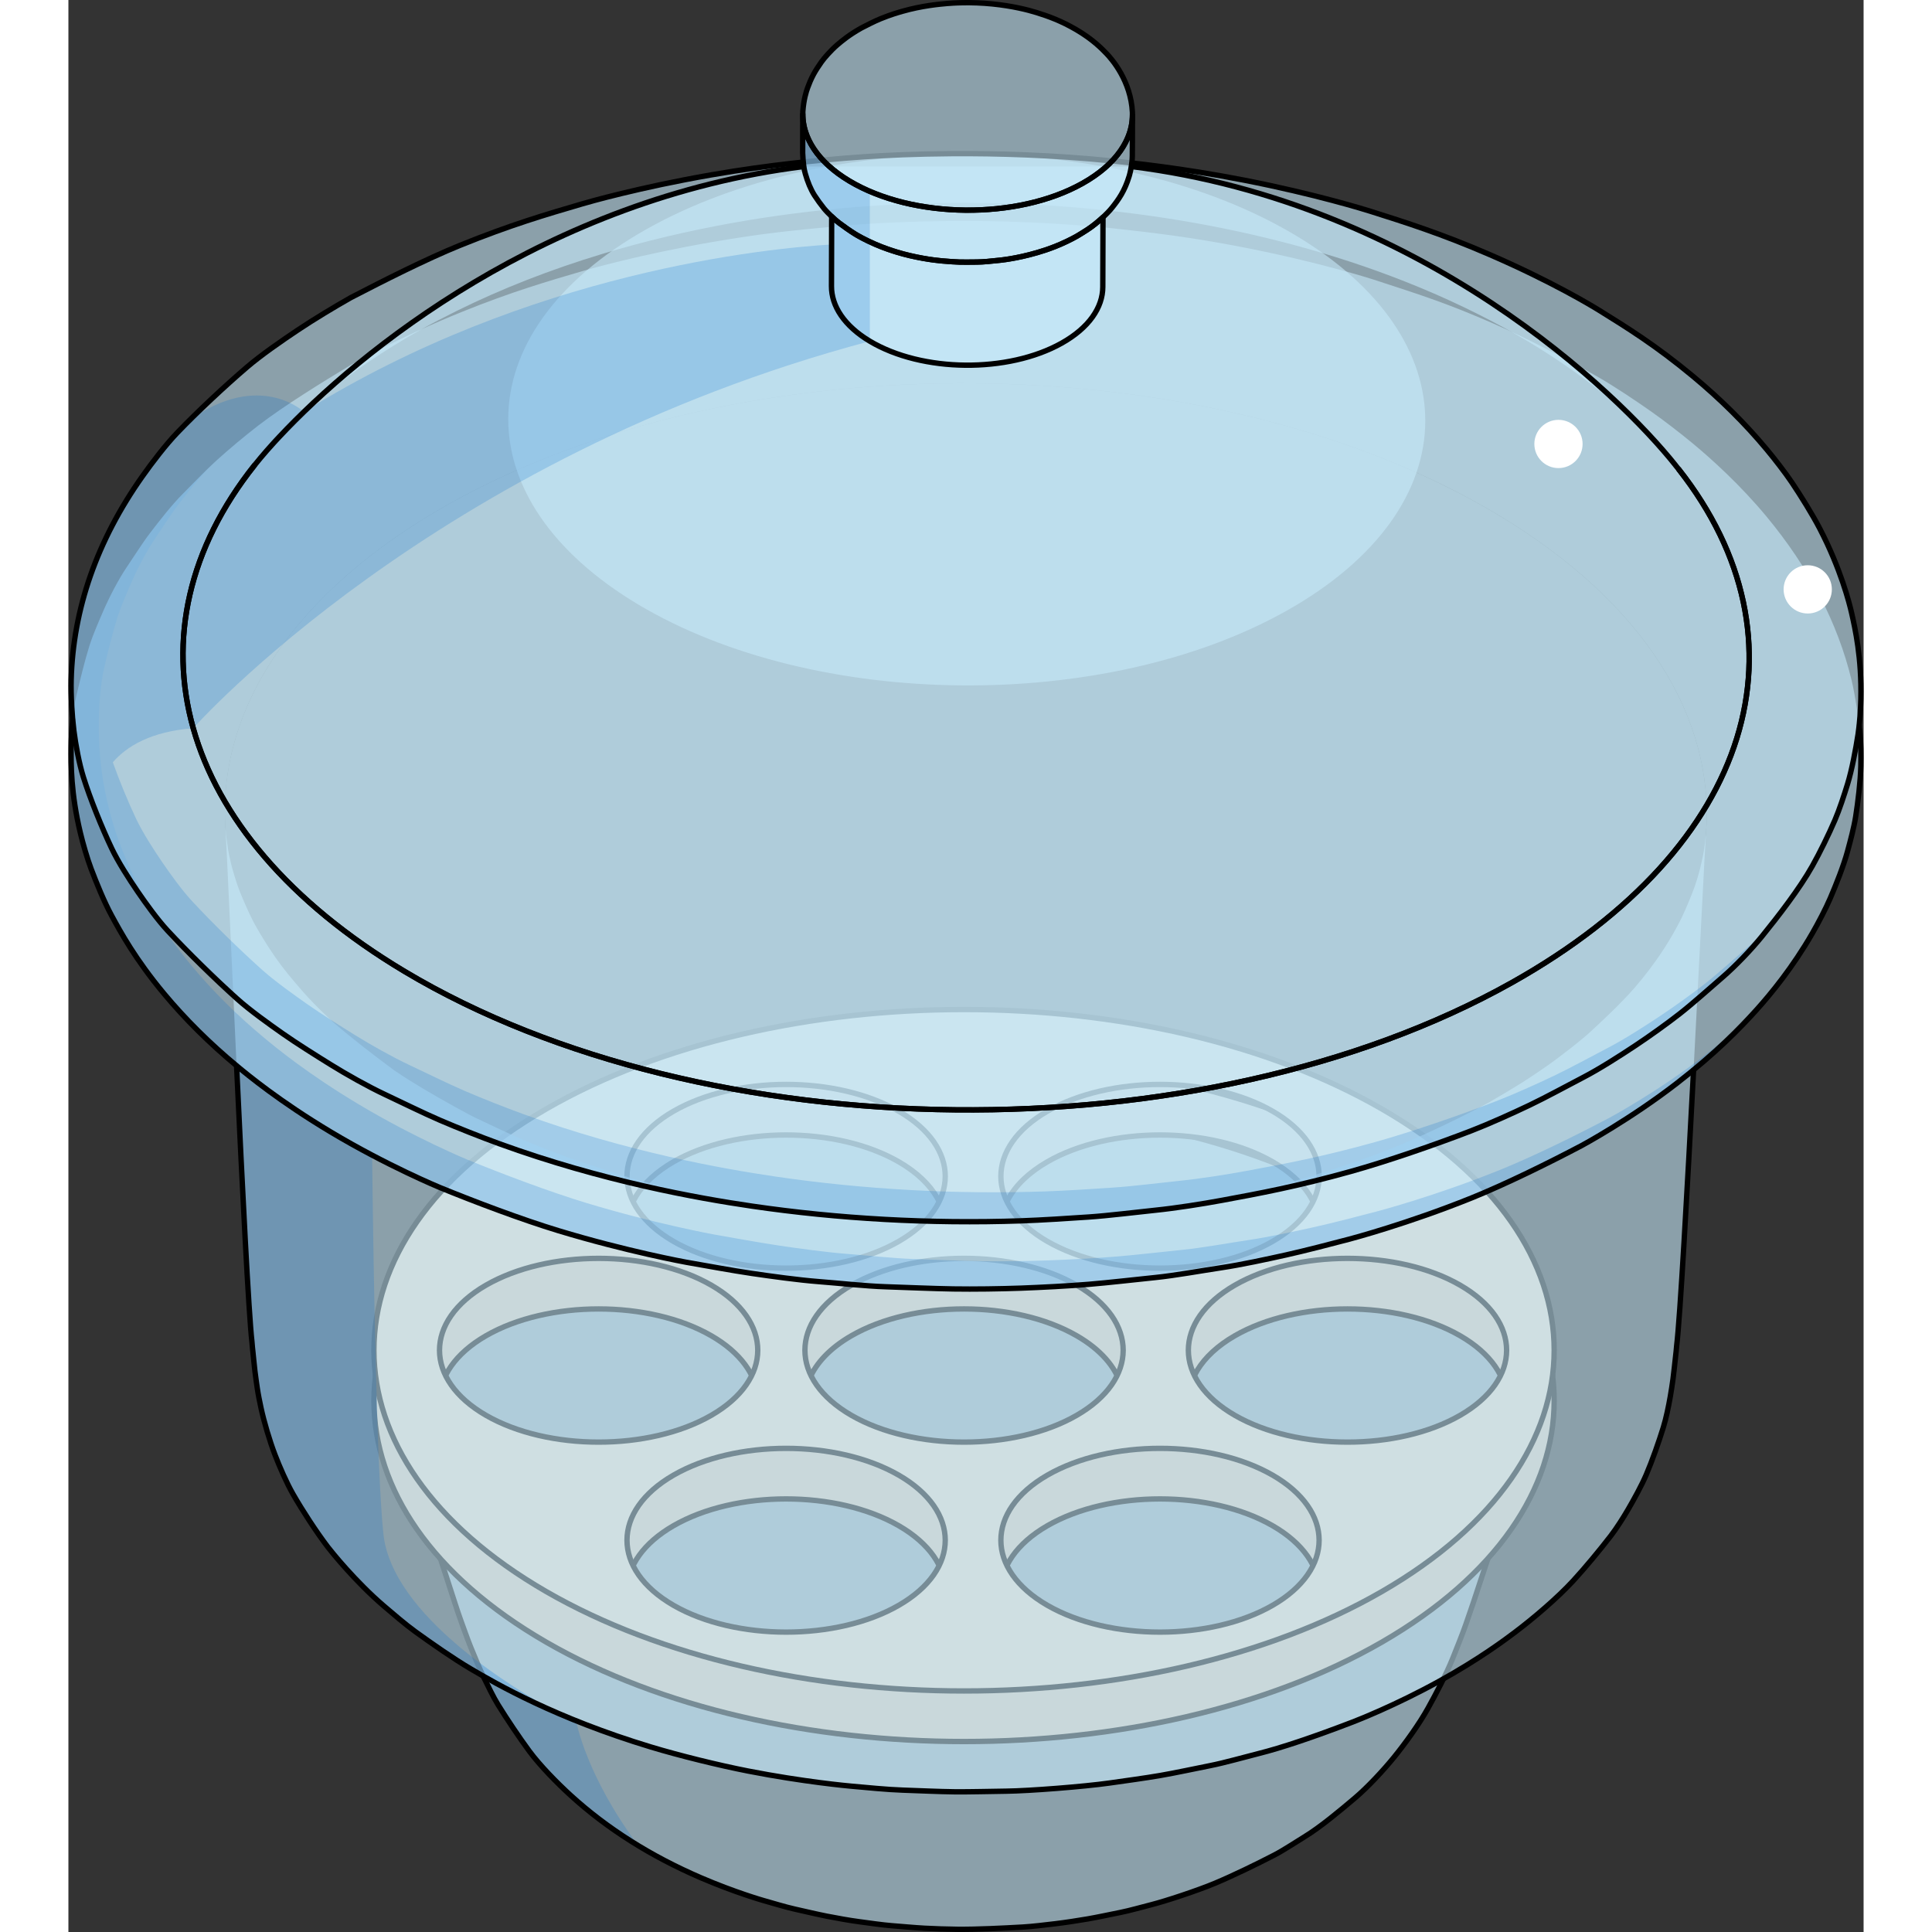 <?xml version="1.0" encoding="utf-8"?>
<!-- Created by: Science Figures, www.sciencefigures.org, Generator: Science Figures Editor -->
<!DOCTYPE svg PUBLIC "-//W3C//DTD SVG 1.1//EN" "http://www.w3.org/Graphics/SVG/1.1/DTD/svg11.dtd">
<svg version="1.1" id="Layer_1" xmlns="http://www.w3.org/2000/svg" xmlns:xlink="http://www.w3.org/1999/xlink" 
	 width="800px" height="800px" viewBox="0 0 334.888 360.41" enable-background="new 0 0 334.888 360.41"
	 xml:space="preserve">
<rect x="0" y="0" width="334.888" height="360.41" fill="#333333" stroke="none"/>
<g>
	<g>
		<g>
			<path opacity="0.6" fill="#C6E9FA" d="M269.502,278.91c6.298-18.758-2.845-38.966-27.598-53.763
				c-40.167-24.012-106.228-24.679-147.552-1.491c-26.14,14.668-36.119,35.367-29.758,54.677c0.813,2.468,1.906,4.912,3.254,7.319
				c0.323,1.106,0.662,2.268,1.037,3.468c0.03,0.101,0.063,0.206,0.095,0.309c0.079,0.252,0.159,0.505,0.229,0.722
				c0.894,2.73,2.062,6.381,2.958,9.111c0.284,0.866,0.663,2.021,0.976,2.879c0.561,1.54,1.285,3.604,1.899,5.123
				c0.705,1.744,1.66,4.067,2.495,5.753c0.754,1.521,1.729,3.571,2.622,5.017c1.64,2.652,3.956,6.111,5.809,8.621
				c2.026,2.746,5.249,6.009,7.771,8.308c6.748,6.151,14.908,11.31,24.254,15.331c6.313,2.717,11.59,4.225,11.641,4.238
				c1.758,0.488,4.082,1.213,5.863,1.607c1.786,0.396,4.16,0.965,5.956,1.316c1.819,0.355,4.253,0.801,6.092,1.039
				c1.825,0.236,4.254,0.605,6.089,0.747c1.824,0.141,4.254,0.368,6.081,0.468c1.83,0.1,4.273,0.178,6.106,0.197
				c3.662,0.037,8.544-0.211,12.201-0.418c1.83-0.104,4.259-0.402,6.079-0.619c1.824-0.217,4.247-0.587,6.057-0.9
				c1.806-0.312,4.196-0.828,5.995-1.186c1.793-0.355,4.141-1.027,5.912-1.477c2.626-0.666,8.599-2.638,11.825-3.99
				c3.396-1.423,7.815-3.573,11.083-5.268c1.734-0.9,3.904-2.354,5.573-3.37c3.034-1.847,6.678-4.917,9.392-7.209
				c2.42-2.044,5.315-5.159,7.316-7.614c2.117-2.598,4.741-6.248,6.369-9.178c1.52-2.734,3.466-6.439,4.629-9.344
				c0.74-1.852,1.737-4.316,2.4-6.195c0.445-1.263,1.026-2.949,1.451-4.219c0.826-2.463,1.9-5.754,2.717-8.219
				c0.138-0.421,0.247-0.76,0.355-1.107c0.37-1.17,0.708-2.301,1.029-3.381C267.566,283.814,268.674,281.375,269.502,278.91z"/>
			<path opacity="0.2" fill="#006AD1" d="M85.968,326.654c2.026,2.746,5.249,6.009,7.771,8.308
				c3.753,3.421,7.957,6.522,12.545,9.304c-9.657-12.969-11.485-22.896-11.485-22.896s-9.502-4.59-18.761-11.688
				c0.493,1.168,1.017,2.358,1.5,3.335c0.754,1.521,1.729,3.571,2.622,5.017C81.799,320.685,84.115,324.144,85.968,326.654z"/>
			<path fill="none" stroke="#000000" stroke-linecap="round" stroke-linejoin="round" stroke-miterlimit="10" d="M269.502,278.91
				c6.298-18.758-2.845-38.966-27.598-53.763c-40.167-24.012-106.228-24.679-147.552-1.491
				c-26.14,14.668-36.119,35.367-29.758,54.677c0.813,2.468,1.906,4.912,3.254,7.319c0.323,1.106,0.662,2.268,1.037,3.468
				c0.03,0.101,0.063,0.206,0.095,0.309c0.079,0.252,0.159,0.505,0.229,0.722c0.894,2.73,2.062,6.381,2.958,9.111
				c0.284,0.866,0.663,2.021,0.976,2.879c0.561,1.54,1.285,3.604,1.899,5.123c0.705,1.744,1.66,4.067,2.495,5.753
				c0.754,1.521,1.729,3.571,2.622,5.017c1.64,2.652,3.956,6.111,5.809,8.621c2.026,2.746,5.249,6.009,7.771,8.308
				c6.748,6.151,14.908,11.31,24.254,15.331c6.313,2.717,11.59,4.225,11.641,4.238c1.758,0.488,4.082,1.213,5.863,1.607
				c1.786,0.396,4.16,0.965,5.956,1.316c1.819,0.355,4.253,0.801,6.092,1.039c1.825,0.236,4.254,0.605,6.089,0.747
				c1.824,0.141,4.254,0.368,6.081,0.468c1.83,0.1,4.273,0.178,6.106,0.197c3.662,0.037,8.544-0.211,12.201-0.418
				c1.83-0.104,4.259-0.402,6.079-0.619c1.824-0.217,4.247-0.587,6.057-0.9c1.806-0.312,4.196-0.828,5.995-1.186
				c1.793-0.355,4.141-1.027,5.912-1.477c2.626-0.666,8.599-2.638,11.825-3.99c3.396-1.423,7.815-3.573,11.083-5.268
				c1.734-0.9,3.904-2.354,5.573-3.37c3.034-1.847,6.678-4.917,9.392-7.209c2.42-2.044,5.315-5.159,7.316-7.614
				c2.117-2.598,4.741-6.248,6.369-9.178c1.52-2.734,3.466-6.439,4.629-9.344c0.74-1.852,1.737-4.316,2.4-6.195
				c0.445-1.263,1.026-2.949,1.451-4.219c0.826-2.463,1.9-5.754,2.717-8.219c0.138-0.421,0.247-0.76,0.355-1.107
				c0.37-1.17,0.708-2.301,1.029-3.381C267.566,283.814,268.674,281.375,269.502,278.91z"/>
		</g>
		<g>
			<g>
				<path fill="#CCBFAC" stroke="#000000" stroke-linecap="round" stroke-linejoin="round" stroke-miterlimit="10" d="
					M245.03,216.312c-42.884-24.74-113.016-24.74-155.898,0c-42.85,24.733-42.85,65.277,0,90.021
					c42.883,24.729,113.015,24.729,155.898,0C287.879,281.589,287.879,241.045,245.03,216.312z M182.615,216.732
					c11.562-6.671,30.474-6.671,42.036,0c6.168,3.561,9.041,8.334,8.624,13.027c-23.343,17.938-49.534,6.8-58.99,1.686
					C172.932,226.232,175.706,220.719,182.615,216.732z M183.008,309.103c-0.128-0.072-0.267-0.132-0.393-0.205
					c-11.555-6.672-11.555-17.604,0-24.274c11.562-6.671,30.474-6.671,42.036,0c5.737,3.312,8.622,7.673,8.663,12.043
					C223.425,305.019,199.593,308.024,183.008,309.103z M154.907,308.898c-0.319,0.186-0.666,0.344-0.996,0.52
					c-28.833-1.45-43.063-8.174-49.691-13.037c0.162-4.273,3.039-8.519,8.65-11.757c11.563-6.671,30.475-6.671,42.037,0
					C166.462,291.293,166.462,302.226,154.907,308.898z M188.1,249.181c8.947,5.164,10.96,12.885,6.051,19.203
					c-9.855,4.174-23.516,4.041-23.516,4.041s0.252,2.697,0.473,5.856c-1.315,0.103-2.637,0.173-3.962,0.173
					c-0.331-3.237-0.88-6.029-0.88-6.029s-18.108,0.178-27.666-6.246c-2.952-5.837-0.466-12.422,7.463-16.998
					C157.625,242.511,176.537,242.511,188.1,249.181z M112.87,216.732c11.563-6.671,30.475-6.671,42.037,0
					c6.736,3.889,9.538,9.226,8.42,14.322c-8.701,4.851-35.231,16.878-59.018-0.785C103.631,225.414,106.479,220.421,112.87,216.732
					z M77.895,273.456c-11.555-6.672-11.555-17.604,0-24.274c11.562-6.67,30.474-6.67,42.037,0
					c5.497,3.174,8.373,7.311,8.639,11.496l-0.519,2.136c0,0-26.023,9.612-26.023,10.315c0,0.337,0.054,2.773,0.109,5.221
					C93.483,278.887,84.493,277.261,77.895,273.456z M259.628,273.456c-6.758,3.896-16.021,5.499-24.865,4.842
					c0.057-2.43,0.109-4.833,0.109-5.169c0-0.668-23.492-9.379-25.821-10.24c-0.77-4.908,2.074-9.975,8.54-13.707
					c11.563-6.67,30.475-6.67,42.037,0C271.183,255.851,271.183,266.784,259.628,273.456z"/>
				<path fill="#DCD0BD" stroke="#000000" stroke-linecap="round" stroke-linejoin="round" stroke-miterlimit="10" d="
					M245.03,206.878c-42.884-24.74-113.016-24.74-155.898,0c-42.85,24.734-42.85,65.277,0,90.021
					c42.883,24.729,113.015,24.729,155.898,0C287.879,272.156,287.879,231.613,245.03,206.878z M182.615,207.299
					c11.562-6.671,30.474-6.671,42.036,0c11.555,6.669,11.555,17.603,0,24.274c-11.562,6.668-30.474,6.668-42.036,0
					C171.061,224.902,171.061,213.968,182.615,207.299z M112.87,207.299c11.563-6.671,30.475-6.671,42.037,0
					c11.555,6.669,11.555,17.603,0,24.274c-11.562,6.668-30.474,6.668-42.037,0C101.315,224.902,101.315,213.968,112.87,207.299z
					 M77.895,264.023c-11.555-6.672-11.555-17.604,0-24.274c11.562-6.671,30.474-6.671,42.037,0c11.554,6.67,11.554,17.603,0,24.274
					C108.368,270.691,89.457,270.691,77.895,264.023z M154.907,299.464c-11.562,6.67-30.474,6.67-42.037,0
					c-11.555-6.671-11.555-17.604,0-24.273c11.563-6.671,30.475-6.671,42.037,0C166.462,281.861,166.462,292.793,154.907,299.464z
					 M146.062,264.023c-11.555-6.672-11.555-17.604,0-24.274c11.562-6.671,30.475-6.671,42.037,0
					c11.555,6.67,11.555,17.603,0,24.274C176.537,270.691,157.625,270.691,146.062,264.023z M224.651,299.464
					c-11.562,6.67-30.474,6.67-42.036,0c-11.555-6.671-11.555-17.604,0-24.273c11.562-6.671,30.474-6.671,42.036,0
					C236.206,281.861,236.206,292.793,224.651,299.464z M259.628,264.023c-11.562,6.668-30.474,6.668-42.037,0
					c-11.555-6.672-11.555-17.604,0-24.274c11.563-6.671,30.475-6.671,42.037,0C271.183,246.418,271.183,257.351,259.628,264.023z"
					/>
			</g>
			<g>
				<path opacity="0.6" fill="#C6E9FA" d="M266.523,95.945c-53.207-31.808-140.715-32.691-195.455-1.976
					c-29.407,16.501-43.374,38.767-41.754,60.771c0.294,4,3.73,85.445,4.926,95.578c0.049,0.66,0.111,1.32,0.189,1.98
					c0.129,1.143,0.222,2.289,0.359,3.431c0.117,0.968,0.305,2.254,0.443,3.218c0.158,1.094,0.447,2.538,0.68,3.617
					c0.582,2.704,1.638,6.255,2.63,8.837c0.868,2.259,2.163,5.232,3.366,7.333c1.751,3.059,4.324,7.008,6.452,9.816
					c0.604,0.799,5.212,6.542,10.536,11.083c1.703,1.453,3.969,3.405,5.783,4.718c3.035,2.195,7.137,5.062,10.366,6.963
					c4.759,2.799,15.838,9.211,33.628,14.586c5.367,1.622,12.639,3.41,18.14,4.486c10.341,2.023,18.841,2.787,19.198,2.818
					c2.883,0.255,6.727,0.646,9.619,0.74c2.903,0.094,6.773,0.283,9.678,0.312c2.903,0.029,6.774-0.082,9.678-0.117
					c4.275-0.051,14.451-0.844,19.218-1.518c2.858-0.403,6.674-0.923,9.519-1.414c2.793-0.482,6.489-1.281,9.271-1.832
					c2.755-0.545,6.359-1.582,9.084-2.266c4.223-1.059,10.109-3.033,17.497-5.868c0.795-0.306,8.007-3.112,16.248-7.669
					c7.45-4.119,12.376-7.831,13.995-9.051c3.484-2.625,7.941-6.42,10.898-9.628c2.222-2.411,5.011-5.784,7.011-8.383
					c1.079-1.401,2.346-3.401,3.236-4.93c1.102-1.892,2.514-4.456,3.377-6.467c1.111-2.592,2.357-6.149,3.192-8.844
					c0.522-1.683,0.995-3.993,1.295-5.73c0.17-0.985,0.379-2.302,0.51-3.292c0.185-1.4,0.317-2.807,0.479-4.209
					c0.081-0.66,0.148-1.32,0.2-1.98c1.253-10.127,5.151-91.552,5.469-95.549C307.175,134.194,294.233,112.509,266.523,95.945z"/>
				<g opacity="0.2">
					<path fill="#006AD1" d="M58.756,286.111c-1.19-11.43-1.803-45.436-2.099-70.616c-2.432-1.282-5.063-2.739-7.757-4.352
						c-9.505-5.687-15.469-10.627-17.428-12.251c-0.034-0.027-0.066-0.057-0.101-0.085c1.062,22.56,2.258,46.336,2.868,51.511
						c0.049,0.66,0.111,1.32,0.189,1.98c0.129,1.143,0.222,2.289,0.359,3.431c0.117,0.968,0.305,2.254,0.443,3.218
						c0.158,1.094,0.447,2.538,0.68,3.617c0.582,2.704,1.638,6.255,2.63,8.837c0.868,2.259,2.163,5.232,3.366,7.333
						c1.751,3.059,4.324,7.008,6.452,9.816c0.604,0.799,5.212,6.542,10.536,11.083c1.703,1.453,3.969,3.405,5.783,4.718
						c3.035,2.195,7.137,5.062,10.366,6.963c3,1.764,8.517,4.965,16.637,8.436C83.227,315.165,60.351,301.417,58.756,286.111z"/>
				</g>
				<path fill="none" stroke="#000000" stroke-linecap="round" stroke-linejoin="round" stroke-miterlimit="10" d="M31.372,198.804
					c1.062,22.561,2.258,46.338,2.868,51.514c0.049,0.66,0.111,1.32,0.189,1.98c0.129,1.143,0.222,2.289,0.359,3.431
					c0.117,0.968,0.305,2.254,0.443,3.218c0.158,1.094,0.447,2.538,0.68,3.617c0.582,2.704,1.638,6.255,2.63,8.837
					c0.868,2.259,2.163,5.232,3.366,7.333c1.751,3.059,4.324,7.008,6.452,9.816c0.604,0.799,5.212,6.542,10.536,11.083
					c1.703,1.453,3.969,3.405,5.783,4.718c3.035,2.195,7.137,5.062,10.366,6.963c4.759,2.799,15.838,9.211,33.628,14.586
					c5.367,1.622,12.639,3.41,18.14,4.486c10.341,2.023,18.841,2.787,19.198,2.818c2.883,0.255,6.727,0.646,9.619,0.74
					c2.903,0.094,6.773,0.283,9.678,0.312c2.903,0.029,6.774-0.082,9.678-0.117c4.275-0.051,14.451-0.844,19.218-1.518
					c2.858-0.403,6.674-0.923,9.519-1.414c2.793-0.482,6.489-1.281,9.271-1.832c2.755-0.545,6.359-1.582,9.084-2.266
					c4.223-1.059,10.109-3.033,17.497-5.868c0.795-0.306,8.007-3.112,16.248-7.669c7.45-4.119,12.376-7.831,13.995-9.051
					c3.484-2.625,7.941-6.42,10.898-9.628c2.222-2.411,5.011-5.784,7.011-8.383c1.079-1.401,2.346-3.401,3.236-4.93
					c1.102-1.892,2.514-4.456,3.377-6.467c1.111-2.592,2.357-6.149,3.192-8.844c0.522-1.683,0.995-3.993,1.295-5.73
					c0.17-0.985,0.379-2.302,0.51-3.292c0.185-1.4,0.317-2.807,0.479-4.209c0.081-0.66,0.148-1.32,0.2-1.98
					c0.641-5.171,1.97-28.932,3.16-51.481"/>
			</g>
		</g>
		<g>
			<path opacity="0.6" fill="#C6E9FA" d="M334.188,136.537c-0.314-2.924-0.86-6.821-1.551-9.68
				c-2.575-10.66-7.908-20.918-15.853-30.488c-4.899-5.902-10.179-10.67-13.745-13.63c-2.269-1.884-5.385-4.288-7.797-5.984
				c-2.834-1.993-6.678-4.567-9.678-6.301c-5.779-3.338-13.686-7.47-19.808-10.128c-8.476-3.68-12.581-5.016-22.501-8.24
				c-0.095-0.031-9.869-3.158-23.765-5.885c-10.311-2.022-17.59-2.829-24.63-3.609c-0.452-0.049-11.229-1.228-25.079-1.368
				c-14.051-0.144-24.991,0.848-25.098,0.858c-9.746,0.919-15.114,1.426-24.698,3.088c-13.366,2.32-22.824,5.035-23.859,5.338
				c-6.619,1.933-13.463,3.932-22.578,7.617c-4.749,1.92-12.079,5.041-20.859,9.949C47.4,71.281,40.349,75.605,35.44,79.371
				c-2.427,1.861-5.554,4.485-7.821,6.537c-1.955,1.77-4.372,4.327-6.241,6.187c-2.036,2.026-4.398,5.062-6.144,7.343
				c-1.4,1.83-3.036,4.438-4.33,6.344c-1.58,2.329-3.303,5.691-4.424,8.273c-0.818,1.882-1.911,4.4-2.532,6.355
				c-0.869,2.736-1.769,6.462-2.428,9.256c-0.671,2.848-0.977,6.775-1.01,9.701c-0.036,3.203-0.056,8.615,1.714,15.986
				c0.49,2.043,1.264,4.744,2.006,6.709c1.01,2.675,2.459,6.217,3.823,8.729c1.655,3.049,4.425,8.152,9.786,14.585
				c3.971,4.765,8.558,9.312,13.633,13.516c1.959,1.624,7.923,6.564,17.428,12.251c10.626,6.358,20.311,10.349,20.407,10.389
				c6.525,2.673,15.339,5.995,22.087,8.042c12.771,3.873,23.78,5.883,23.884,5.9c3.663,0.635,8.539,1.541,12.218,2.08
				c3.719,0.543,8.688,1.234,12.436,1.524c3.763,0.29,8.771,0.843,12.543,0.964c3.784,0.123,8.828,0.346,12.613,0.407
				c3.79,0.062,8.845-0.012,12.632-0.151c3.779-0.14,8.817-0.401,12.586-0.711c3.749-0.308,8.731-0.888,12.474-1.27
				c3.716-0.379,8.621-1.277,12.314-1.829c3.661-0.547,8.491-1.585,12.103-2.393c3.562-0.796,8.275-2.02,11.805-2.95
				c0.438-0.116,10.878-2.889,22.72-7.66c6.342-2.557,14.537-6.598,20.582-9.791c0.087-0.047,9.074-4.893,17.826-11.681
				c7.296-5.659,11.701-10.223,14.725-13.567c2.781-3.078,6.855-8.062,10.464-14.336c1.102-1.915,2.479-4.529,3.351-6.559
				c1.1-2.557,2.479-6.018,3.209-8.702c0.526-1.933,1.221-4.521,1.53-6.499c0.438-2.802,0.892-6.569,0.959-9.404
				C334.412,141.024,334.393,138.45,334.188,136.537z M305.484,155.511c-0.133,1.244-0.219,2.052-0.322,2.761
				c-0.054,0.352-0.12,0.733-0.194,1.132c-0.019,0.094-0.037,0.186-0.058,0.283c-0.16,0.752-0.367,1.756-0.566,2.498
				c-0.138,0.512-0.303,1.113-0.479,1.707c-0.159,0.521-0.34,1.067-0.533,1.625c-0.621,1.681-1.49,3.787-2.305,5.514
				c-1.301,2.662-2.893,5.345-4.735,7.96c-0.055,0.078-0.114,0.16-0.171,0.24c-0.385,0.541-0.777,1.08-1.182,1.614
				c-0.002,0.002-0.003,0.004-0.004,0.006c-0.428,0.564-0.867,1.124-1.316,1.679c-0.021,0.027-0.043,0.054-0.065,0.081
				c-0.456,0.562-0.921,1.118-1.397,1.668c-2.417,2.791-6.02,6.17-8.742,8.664c-0.014,0.014-0.031,0.027-0.045,0.04
				c-0.937,0.802-1.943,1.62-2.99,2.448c-0.729,0.562-1.447,1.108-2.099,1.615c-0.358,0.268-0.703,0.534-1.073,0.805
				c-1.754,1.283-3.855,2.711-5.992,4.079c-2.138,1.337-4.297,2.608-6.165,3.69c-4.737,2.597-11.229,5.683-16.238,7.821
				c-0.401,0.166-0.8,0.331-1.213,0.498c-3.458,1.396-6.503,2.494-9.322,3.437c-2.129,0.664-4.71,1.495-7.095,2.219
				c-0.909,0.27-1.81,0.533-2.701,0.793c-0.96,0.268-2.029,0.561-3.134,0.854c-1.699,0.441-4.018,1.015-6.824,1.64
				c-4.666,0.941-7.663,1.546-9.947,1.979c-0.151,0.026-0.297,0.054-0.449,0.08c-1.492,0.259-4.793,0.829-9.482,1.433
				c-0.316,0.04-0.642,0.081-0.987,0.124c-0.957,0.12-1.893,0.229-2.818,0.334c-0.371,0.041-0.753,0.082-1.138,0.124
				c-0.485,0.052-0.966,0.103-1.442,0.15c-0.593,0.06-1.197,0.119-1.815,0.177c-0.522,0.049-1.044,0.098-1.554,0.143
				c-0.359,0.031-0.73,0.062-1.098,0.092c-3.501,0.287-6.669,0.472-9.394,0.59c-0.06,0.003-0.118,0.006-0.177,0.008
				c-0.586,0.025-1.144,0.047-1.688,0.066c-2.392,0.084-4.983,0.142-7.73,0.152c-0.046,0-0.093,0-0.14,0
				c-0.447,0.002-0.899,0.002-1.355,0c-0.132,0-0.265,0-0.396-0.001c-0.396-0.001-0.794-0.004-1.195-0.008
				c-0.137-0.001-0.274-0.003-0.409-0.004c-0.698-0.007-1.388-0.018-2.065-0.03c-0.036-0.001-0.071-0.002-0.107-0.002
				c-2.865-0.058-5.531-0.16-7.912-0.283c-0.069-0.003-0.138-0.007-0.205-0.01c-6.566-0.343-10.914-0.824-11.176-0.854
				c-0.683-0.076-1.354-0.152-2.022-0.229c-2.124-0.254-4.733-0.584-8.305-1.038c-3.245-0.46-6.729-1.034-10.87-1.85
				c-9.713-1.913-17.016-4.038-19.539-4.81c-2.179-0.691-4.999-1.635-9.56-3.162c-0.203-0.072-0.412-0.146-0.605-0.219
				c-2.082-0.77-4.624-1.746-6.971-2.715c-0.481-0.203-0.952-0.402-1.392-0.59c-2.669-1.143-6.149-2.842-8.778-4.072
				c-0.101-0.047-0.208-0.102-0.311-0.15c-0.25-0.128-0.498-0.256-0.732-0.381c-3.461-1.846-8.019-4.422-11.334-6.518
				c-0.68-0.43-1.533-0.988-2.496-1.641c-0.132-0.094-0.269-0.188-0.394-0.28c-3.364-2.472-7.741-5.864-10.941-8.623
				c-1.617-1.471-3.251-3.06-4.845-4.759c-0.001-0.002-0.003-0.004-0.004-0.005c-1.559-1.715-3.533-4.013-4.999-5.944
				c-0.404-0.541-0.802-1.091-1.193-1.647c-1.31-1.889-2.719-4.152-3.731-5.984c-0.024-0.044-0.049-0.093-0.073-0.137
				c-0.123-0.229-0.244-0.46-0.364-0.69c-0.868-1.698-1.757-3.773-2.43-5.434c-0.205-0.541-0.387-1.042-0.543-1.499
				c-0.298-0.899-0.578-1.857-0.808-2.647c-0.041-0.143-0.082-0.301-0.123-0.459c-0.021-0.084-0.044-0.175-0.062-0.244
				c-0.033-0.132-0.068-0.281-0.103-0.425c-0.112-0.479-0.219-0.966-0.312-1.378c-0.002-0.008-0.008-0.035-0.011-0.048
				c-0.072-0.349-0.141-0.69-0.19-0.995c-0.189-1.143-0.371-2.678-0.486-3.83c-1.62-22.004,12.347-44.27,41.754-60.771
				c54.74-30.716,142.248-29.832,195.455,1.976C294.233,112.509,307.175,134.194,305.484,155.511z"/>
			<g>
				<path opacity="0.2" fill="#006AD1" d="M305.309,196.834c-8.752,6.788-17.739,11.634-17.826,11.681
					c-6.045,3.193-14.24,7.234-20.582,9.791c-11.842,4.771-22.281,7.544-22.72,7.66c-3.529,0.931-8.242,2.154-11.805,2.95
					c-3.611,0.808-8.441,1.846-12.103,2.393c-3.693,0.552-8.599,1.45-12.314,1.829c-3.742,0.382-8.725,0.962-12.474,1.27
					c-3.769,0.31-8.807,0.571-12.586,0.711c-3.787,0.14-8.842,0.213-12.632,0.151c-3.785-0.062-8.829-0.284-12.613-0.407
					c-3.772-0.121-8.78-0.674-12.543-0.964c-3.748-0.29-8.717-0.981-12.436-1.524c-3.679-0.539-8.555-1.445-12.218-2.08
					c-0.104-0.018-11.112-2.027-23.884-5.9c-6.748-2.047-15.562-5.369-22.087-8.042c-0.097-0.04-9.781-4.03-20.407-10.389
					c-9.505-5.687-15.469-10.627-17.428-12.251c-5.075-4.203-9.662-8.751-13.633-13.516c-5.361-6.433-8.131-11.536-9.786-14.585
					c-1.364-2.513-2.813-6.055-3.823-8.729c-0.742-1.965-1.516-4.666-2.006-6.709c-1.77-7.371-1.75-12.783-1.714-15.986
					c0.033-2.926,0.339-6.854,1.01-9.701c0.659-2.794,1.559-6.52,2.428-9.256c0.621-1.955,1.714-4.474,2.532-6.355
					c1.121-2.582,2.844-5.944,4.424-8.273c1.294-1.906,2.93-4.514,4.33-6.344c1.745-2.28,4.107-5.316,6.144-7.343
					c0.095-0.095,0.197-0.198,0.295-0.296c-1.795,1.698-3.843,3.853-5.475,5.476c-2.036,2.026-4.398,5.062-6.144,7.343
					c-1.4,1.83-3.036,4.438-4.33,6.344c-1.58,2.329-3.303,5.691-4.424,8.273c-0.818,1.882-1.911,4.4-2.532,6.355
					c-0.869,2.736-1.769,6.462-2.428,9.256c-0.671,2.848-0.977,6.775-1.01,9.701c-0.036,3.203-0.056,8.615,1.714,15.986
					c0.49,2.043,1.264,4.744,2.006,6.709c1.01,2.675,2.459,6.217,3.823,8.729c1.655,3.049,4.425,8.152,9.786,14.585
					c3.971,4.765,8.558,9.312,13.633,13.516c1.959,1.624,7.923,6.564,17.428,12.251c10.626,6.358,20.311,10.349,20.407,10.389
					c6.525,2.673,15.339,5.995,22.087,8.042c12.771,3.873,23.78,5.883,23.884,5.9c3.663,0.635,8.539,1.541,12.218,2.08
					c3.719,0.543,8.688,1.234,12.436,1.524c3.763,0.29,8.771,0.843,12.543,0.964c3.784,0.123,8.828,0.346,12.613,0.407
					c3.79,0.062,8.845-0.012,12.632-0.151c3.779-0.14,8.817-0.401,12.586-0.711c3.749-0.308,8.731-0.888,12.474-1.27
					c3.716-0.379,8.621-1.277,12.314-1.829c3.661-0.547,8.491-1.585,12.103-2.393c3.562-0.796,8.275-2.02,11.805-2.95
					c0.438-0.116,10.878-2.889,22.72-7.66c6.342-2.557,14.537-6.598,20.582-9.791c0.087-0.047,9.074-4.893,17.826-11.681
					c6.35-4.925,10.508-9.019,13.473-12.203C311.339,191.919,308.625,194.262,305.309,196.834z"/>
			</g>
			<path fill="none" stroke="#000000" stroke-linecap="round" stroke-linejoin="round" stroke-miterlimit="10" d="M0.801,134.242
				c-0.181,1.784-0.272,3.592-0.29,5.125c-0.036,3.203-0.056,8.615,1.714,15.986c0.49,2.043,1.264,4.744,2.006,6.709
				c1.01,2.675,2.459,6.217,3.823,8.729c1.655,3.049,4.425,8.152,9.786,14.585c3.971,4.765,8.558,9.312,13.633,13.516
				c1.959,1.624,7.923,6.564,17.428,12.251c10.626,6.358,20.311,10.349,20.407,10.389c6.525,2.673,15.339,5.995,22.087,8.042
				c12.771,3.873,23.78,5.883,23.884,5.9c3.663,0.635,8.539,1.541,12.218,2.08c3.719,0.543,8.688,1.234,12.436,1.524
				c3.763,0.29,8.771,0.843,12.543,0.964c3.784,0.123,8.828,0.346,12.613,0.407c3.79,0.062,8.845-0.012,12.632-0.151
				c3.779-0.14,8.817-0.401,12.586-0.711c3.749-0.308,8.731-0.888,12.474-1.27c3.716-0.379,8.621-1.277,12.314-1.829
				c3.661-0.547,8.491-1.585,12.103-2.393c3.562-0.796,8.275-2.02,11.805-2.95c0.438-0.116,10.878-2.889,22.72-7.66
				c6.342-2.557,14.537-6.598,20.582-9.791c0.087-0.047,9.074-4.893,17.826-11.681c7.296-5.659,11.701-10.223,14.725-13.567
				c2.781-3.078,6.855-8.062,10.464-14.336c1.102-1.915,2.479-4.529,3.351-6.559c1.1-2.557,2.479-6.018,3.209-8.702
				c0.526-1.933,1.221-4.521,1.53-6.499c0.438-2.802,0.892-6.569,0.959-9.404c0.046-1.923,0.026-4.497-0.179-6.41
				c-0.04-0.368-0.083-0.752-0.13-1.146"/>
		</g>
	</g>
	<g>
		<g>
			<g>
				<path opacity="0.6" fill="#C6E9FA" d="M332.641,114.299c-0.405-1.786-2.029-8.196-5.926-15.689
					c-1.389-2.67-3.517-6.083-5.193-8.582c-1.306-1.946-3.234-4.415-4.734-6.218c-3.965-4.766-8.59-9.352-13.745-13.631
					c-6.902-5.729-12.277-9.062-17.475-12.285c-1.383-0.857-8.864-5.387-20.391-10.381c-8.972-3.887-15.704-6.017-22.215-8.076
					c-1.022-0.324-10.37-3.235-23.599-5.82c-11.77-2.301-21.387-3.27-24.547-3.588c-11.159-1.125-21.515-1.426-30.077-1.366
					c-0.01,0-0.018,0-0.027,0.001c-1.641,0.011-3.215,0.035-4.717,0.07c-0.044,0.001-0.088,0.002-0.133,0.003
					c-1.464,0.034-2.856,0.078-4.174,0.129c-0.065,0.003-0.131,0.005-0.195,0.007c-1.28,0.051-2.486,0.106-3.612,0.165
					c-0.087,0.005-0.172,0.009-0.258,0.014c-1.091,0.059-2.104,0.119-3.034,0.181c-0.042,0.002-0.09,0.005-0.131,0.008
					c-0.003,0-0.006,0-0.009,0.001c-1.485,0.099-2.765,0.196-3.796,0.284c-4.378,0.37-13.489,1.14-24.776,3.105
					c-13.449,2.343-22.97,5.087-24.011,5.393c-6.872,2.014-13.363,3.916-22.847,7.758c-6.266,2.539-14.322,6.622-20.324,9.733
					c-3.035,1.716-7.02,4.12-9.916,6.06c-2.93,1.96-6.812,4.634-9.488,6.928c-4.061,3.48-9.285,8.353-12.983,12.215
					c-2.163,2.258-4.706,5.586-6.511,8.141c-8.463,11.975-12.932,24.744-13.282,37.954c-0.075,2.853,0.151,6.666,0.507,9.497
					c0.33,2.633,0.978,6.135,1.771,8.667c1.282,4.085,3.432,9.396,5.266,13.263c1.209,2.551,3.254,5.734,4.848,8.064
					c1.558,2.278,3.72,5.279,5.597,7.303c3.707,4,8.914,9.094,12.974,12.734c2.39,2.144,5.884,4.639,8.509,6.484
					c2.606,1.832,6.213,4.086,8.919,5.767c2.941,1.826,6.974,4.096,10.106,5.567c3.089,1.449,7.168,3.471,10.302,4.821
					c3.266,1.407,7.678,3.151,11.021,4.365c19.348,7.028,37.043,10.176,47.197,11.661c16.073,2.35,33.055,3.326,50.195,2.74
					c3.779-0.13,8.812-0.456,12.584-0.711c3.76-0.254,8.748-0.889,12.497-1.272c3.738-0.382,8.694-1.161,12.39-1.844
					c6.878-1.271,13.989-2.585,24.053-5.394c6.854-1.914,15.837-5.027,22.476-7.592c3.318-1.282,7.646-3.236,10.857-4.768
					c3.058-1.458,7.021-3.633,10.026-5.193c3.035-1.576,6.884-4.044,9.731-5.937c2.542-1.689,5.859-4.054,8.26-5.937
					c2.474-1.941,5.594-4.746,7.974-6.799c2.396-2.066,5.331-5.13,7.323-7.586c3.059-3.771,7.044-8.926,9.424-13.156
					c1.402-2.492,3.078-5.926,4.208-8.553c0.843-1.959,1.725-4.671,2.353-6.709c0.844-2.736,1.531-6.511,1.975-9.34
					c0.305-1.951,0.468-4.59,0.515-6.564C334.551,122.759,333.314,117.271,332.641,114.299z M269.283,183.297
					c-57.854,32.464-150.343,31.53-206.578-2.087C19.4,155.323,10.222,117.604,34.709,86.802
					c7.312-9.197,17.625-17.778,30.928-25.243c2.196-1.232,4.457-2.399,6.749-3.536c8.5-4.213,17.633-7.762,27.199-10.654
					c0.096-0.029,0.189-0.06,0.285-0.088c1.725-0.52,3.467-1.01,5.218-1.486c0.28-0.076,0.559-0.154,0.84-0.23
					c1.673-0.446,3.36-0.87,5.056-1.278c0.356-0.085,0.713-0.173,1.07-0.257c1.67-0.393,3.35-0.766,5.039-1.122
					c0.375-0.079,0.75-0.156,1.127-0.233c1.702-0.35,3.413-0.682,5.133-0.993c0.338-0.062,0.677-0.119,1.016-0.179
					c1.778-0.314,3.562-0.612,5.356-0.886c0.219-0.034,0.439-0.063,0.658-0.097c12.254-1.832,24.835-2.731,37.411-2.689
					c0.005,0,0.01,0,0.015,0c1.98,0.006,3.96,0.041,5.938,0.094c0.209,0.006,0.418,0.009,0.627,0.016
					c1.891,0.055,3.779,0.135,5.666,0.232c0.282,0.015,0.563,0.027,0.846,0.043c1.862,0.104,3.722,0.227,5.578,0.371
					c0.28,0.021,0.561,0.045,0.841,0.066c1.879,0.152,3.754,0.324,5.624,0.519c0.215,0.022,0.43,0.047,0.645,0.069
					c1.948,0.208,3.892,0.436,5.826,0.688c0.05,0.007,0.1,0.015,0.149,0.021c14.509,1.913,28.611,5.117,41.757,9.609
					c0.027,0.01,0.055,0.019,0.081,0.027c1.803,0.617,3.585,1.261,5.349,1.926c0.125,0.047,0.25,0.094,0.374,0.141
					c1.719,0.652,3.418,1.328,5.099,2.026c0.146,0.061,0.291,0.122,0.437,0.183c1.68,0.703,3.341,1.428,4.979,2.178
					c0.109,0.05,0.218,0.102,0.326,0.151c1.683,0.774,3.346,1.57,4.981,2.394l0,0c3.184,1.602,6.295,3.276,9.284,5.063
					c12.035,7.194,21.435,15.303,28.208,23.923C325.299,119.226,314.756,157.781,269.283,183.297z"/>
				<path opacity="0.6" fill="#C6E9FA" d="M300.423,87.57c-0.202-0.257-0.414-0.512-0.62-0.768h0.009
					c-10.593-13.338-48.303-48.975-102.513-55.737h-60.12C89.09,37.064,54.037,65.773,39.336,81.494
					c-0.239,0.251-0.471,0.504-0.705,0.756c-0.125,0.137-0.251,0.273-0.373,0.407c-0.413,0.452-0.818,0.905-1.217,1.36
					c-0.034,0.04-0.066,0.078-0.101,0.117c-0.36,0.414-0.719,0.828-1.066,1.245c-0.417,0.497-0.809,0.975-1.165,1.423
					C10.222,117.604,19.4,155.323,62.705,181.21c56.235,33.617,148.724,34.551,206.578,2.087
					C314.756,157.781,325.299,119.226,300.423,87.57z"/>
				<path opacity="0.6" fill="#C6E9FA" d="M228.92,43.904c-32.926-19.684-87.079-20.23-120.953-1.223
					c-17.216,9.661-25.881,22.514-25.918,35.401c-0.035,12.472,8.009,24.977,24.201,34.656
					c32.926,19.683,87.079,20.23,120.953,1.222c17.217-9.66,25.881-22.512,25.918-35.4C253.156,66.089,245.113,53.583,228.92,43.904
					z"/>
				<path opacity="0.2" fill="#006AD1" d="M313.151,176.806c-2.38,2.053-5.5,4.857-7.974,6.799c-2.4,1.883-5.718,4.247-8.26,5.937
					c-2.848,1.893-6.696,4.36-9.731,5.937c-3.006,1.561-6.969,3.735-10.026,5.193c-3.211,1.531-7.539,3.485-10.857,4.768
					c-6.639,2.564-15.621,5.678-22.476,7.592c-10.063,2.809-17.175,4.123-24.053,5.394c-3.695,0.683-8.651,1.462-12.39,1.844
					c-3.749,0.384-8.737,1.019-12.497,1.272c-3.772,0.255-8.805,0.581-12.584,0.711c-17.141,0.586-34.122-0.391-50.195-2.74
					c-10.154-1.485-27.85-4.633-47.197-11.661c-3.343-1.214-7.755-2.958-11.021-4.365c-3.134-1.351-7.213-3.372-10.302-4.821
					c-3.133-1.472-7.165-3.741-10.106-5.567c-2.706-1.681-6.312-3.935-8.919-5.767c-2.625-1.846-6.119-4.341-8.509-6.484
					c-4.06-3.641-9.267-8.734-12.974-12.734c-1.877-2.023-4.039-5.024-5.597-7.303c-1.594-2.33-3.639-5.514-4.848-8.064
					c-1.449-3.056-3.089-7.005-4.348-10.546c2.591-2.979,7.105-5.748,14.996-6.349c0,0,44.811-50.588,126.223-72.2
					c-4.79-2.864-7.17-6.563-7.16-10.253c0.007-2.184,0.013-4.367,0.019-6.551c0.002-0.406,0.003-0.825,0.004-1.238
					c-11.833,0.699-56.435,5.021-98.436,31.218c0,0-8.185-7.77-21.256,1.487c-0.824,0.818-1.62,1.621-2.348,2.381
					c0-0.001,0.001-0.002,0.001-0.002c-0.008,0.008-0.017,0.018-0.024,0.025c-2.163,2.258-4.706,5.586-6.511,8.141
					c-8.463,11.975-12.932,24.744-13.282,37.954c-0.075,2.853,0.151,6.666,0.507,9.497c0.33,2.633,0.978,6.135,1.771,8.667
					c0.146,0.466,0.306,0.949,0.473,1.443c0.088,0.259,0.183,0.526,0.275,0.791c0.076,0.218,0.151,0.434,0.23,0.655
					c0.132,0.367,0.268,0.738,0.407,1.113c0.037,0.102,0.074,0.201,0.112,0.303c0.167,0.445,0.336,0.889,0.511,1.338
					c0,0.002,0.001,0.003,0.001,0.004l0,0c1.04,2.678,2.198,5.386,3.256,7.615c1.209,2.551,3.254,5.734,4.848,8.064
					c1.558,2.278,3.72,5.279,5.597,7.303c3.707,4,8.914,9.094,12.974,12.734c2.39,2.144,5.884,4.639,8.509,6.484
					c2.606,1.832,6.213,4.086,8.919,5.767c2.941,1.826,6.974,4.096,10.106,5.567c3.089,1.449,7.168,3.471,10.302,4.821
					c3.266,1.407,7.678,3.151,11.021,4.365c19.348,7.028,37.043,10.176,47.197,11.661c16.073,2.35,33.055,3.326,50.195,2.74
					c3.779-0.13,8.812-0.456,12.584-0.711c3.76-0.254,8.748-0.889,12.497-1.272c3.738-0.382,8.694-1.161,12.39-1.844
					c6.878-1.271,13.989-2.585,24.053-5.394c6.854-1.914,15.837-5.027,22.476-7.592c3.318-1.282,7.646-3.236,10.857-4.768
					c3.058-1.458,7.021-3.633,10.026-5.193c3.035-1.576,6.884-4.044,9.731-5.937c2.542-1.689,5.859-4.054,8.26-5.937
					c2.474-1.941,5.594-4.746,7.974-6.799c2.396-2.066,5.331-5.13,7.323-7.586c0.692-0.854,1.435-1.783,2.191-2.751
					C316.484,173.706,314.706,175.465,313.151,176.806z"/>
			</g>
			<path fill="none" stroke="#000000" stroke-linecap="round" stroke-linejoin="round" stroke-miterlimit="10" d="M332.641,114.299
				c-0.405-1.786-2.029-8.196-5.926-15.689c-1.389-2.67-3.517-6.083-5.193-8.582c-1.306-1.946-3.234-4.415-4.734-6.218
				c-3.965-4.766-8.59-9.352-13.745-13.631c-6.902-5.729-12.277-9.062-17.475-12.285c-1.383-0.857-8.864-5.387-20.391-10.381
				c-8.972-3.887-15.704-6.017-22.215-8.076c-1.022-0.324-10.37-3.235-23.599-5.82c-11.77-2.301-21.387-3.27-24.547-3.588
				c-11.159-1.125-21.515-1.426-30.077-1.366c-0.01,0-0.018,0-0.027,0.001c-1.641,0.011-3.215,0.035-4.717,0.07
				c-0.044,0.001-0.088,0.002-0.133,0.003c-1.464,0.034-2.856,0.078-4.174,0.129c-0.065,0.003-0.131,0.005-0.195,0.007
				c-1.28,0.051-2.486,0.106-3.612,0.165c-0.087,0.005-0.172,0.009-0.258,0.014c-1.091,0.059-2.104,0.119-3.034,0.181
				c-0.042,0.002-0.09,0.005-0.131,0.008c-0.003,0-0.006,0-0.009,0.001c-1.485,0.099-2.765,0.196-3.796,0.284
				c-4.378,0.37-13.489,1.14-24.776,3.105c-13.449,2.343-22.97,5.087-24.011,5.393c-6.872,2.014-13.363,3.916-22.847,7.758
				c-6.266,2.539-14.322,6.622-20.324,9.733c-3.035,1.716-7.02,4.12-9.916,6.06c-2.93,1.96-6.812,4.634-9.488,6.928
				c-4.061,3.48-9.285,8.353-12.983,12.215c-2.163,2.258-4.706,5.586-6.511,8.141c-8.463,11.975-12.932,24.744-13.282,37.954
				c-0.075,2.853,0.151,6.666,0.507,9.497c0.33,2.633,0.978,6.135,1.771,8.667c1.282,4.085,3.432,9.396,5.266,13.263
				c1.209,2.551,3.254,5.734,4.848,8.064c1.558,2.278,3.72,5.279,5.597,7.303c3.707,4,8.914,9.094,12.974,12.734
				c2.39,2.144,5.884,4.639,8.509,6.484c2.606,1.832,6.213,4.086,8.919,5.767c2.941,1.826,6.974,4.096,10.106,5.567
				c3.089,1.449,7.168,3.471,10.302,4.821c3.266,1.407,7.678,3.151,11.021,4.365c19.348,7.028,37.043,10.176,47.197,11.661
				c16.073,2.35,33.055,3.326,50.195,2.74c3.779-0.13,8.812-0.456,12.584-0.711c3.76-0.254,8.748-0.889,12.497-1.272
				c3.738-0.382,8.694-1.161,12.39-1.844c6.878-1.271,13.989-2.585,24.053-5.394c6.854-1.914,15.837-5.027,22.476-7.592
				c3.318-1.282,7.646-3.236,10.857-4.768c3.058-1.458,7.021-3.633,10.026-5.193c3.035-1.576,6.884-4.044,9.731-5.937
				c2.542-1.689,5.859-4.054,8.26-5.937c2.474-1.941,5.594-4.746,7.974-6.799c2.396-2.066,5.331-5.13,7.323-7.586
				c3.059-3.771,7.044-8.926,9.424-13.156c1.402-2.492,3.078-5.926,4.208-8.553c0.843-1.959,1.725-4.671,2.353-6.709
				c0.844-2.736,1.531-6.511,1.975-9.34c0.305-1.951,0.468-4.59,0.515-6.564C334.551,122.759,333.314,117.271,332.641,114.299z
				 M300.423,87.57c24.876,31.656,14.333,70.211-31.14,95.728c-57.854,32.464-150.343,31.53-206.578-2.087
				C19.4,155.323,10.222,117.604,34.709,86.802"/>
			<path fill="none" stroke="#000000" stroke-linecap="round" stroke-linejoin="round" stroke-miterlimit="10" d="M137.179,31.065
				C89.09,37.064,54.037,65.773,39.336,81.494c-0.239,0.251-0.471,0.504-0.705,0.756c-0.125,0.137-0.251,0.273-0.373,0.407
				c-0.413,0.452-0.818,0.905-1.217,1.36c-0.034,0.04-0.066,0.078-0.101,0.117c-0.36,0.414-0.719,0.828-1.066,1.245
				c-0.417,0.497-0.809,0.975-1.165,1.423C10.222,117.604,19.4,155.323,62.705,181.21c56.235,33.617,148.724,34.551,206.578,2.087
				c45.473-25.517,56.016-64.071,31.14-95.728c-0.202-0.257-0.414-0.512-0.62-0.768h0.009
				c-10.593-13.338-47.314-48.975-101.524-55.737"/>
			<circle fill="#FFFFFF" cx="277.968" cy="82.821" r="4.5"/>
			<circle fill="#FFFFFF" cx="324.468" cy="109.947" r="4.5"/>
		</g>
		<g>
			<g>
				<path opacity="0.6" fill="#C6E9FA" d="M198.487,20.944c-0.294-5.804-3.773-9.851-4.833-10.952
					c-0.824-0.857-2.538-2.64-5.619-4.445c-2.848-1.669-5.253-2.525-7.428-3.201c-1.691-0.525-4.492-1.232-8.231-1.611
					c-4.061-0.413-7.508-0.17-8.468-0.085c-1.4,0.123-4.679,0.411-8.361,1.464c-0.762,0.219-2.18,0.623-4.047,1.385
					c-1.105,0.45-2.526,1.174-3.585,1.725c-2.33,1.312-3.626,2.416-4.483,3.145c-1.172,0.997-2.471,2.492-2.959,3.188
					c-0.471,0.67-1.08,1.58-1.466,2.301c-0.544,1.018-0.815,1.739-1.103,2.504c-0.27,0.72-0.746,2.251-0.896,4.414
					c-0.252,4.658,2.634,9.373,8.686,12.992c11.838,7.076,31.308,7.273,43.487,0.438C195.607,30.597,198.721,25.754,198.487,20.944z
					"/>
				<path opacity="0.6" fill="#C6E9FA" d="M146.759,43.658c-0.935-0.577-2.129-1.428-3.009-2.084
					c-0.421-0.313-0.939-0.784-1.319-1.146c-0.466-0.443-1.077-1.049-1.484-1.547c-0.573-0.705-1.283-1.69-1.776-2.453
					c-0.341-0.527-0.711-1.282-0.955-1.859c-0.268-0.632-0.564-1.5-0.748-2.16c-0.11-0.397-0.236-0.935-0.288-1.343
					c-0.097-0.761-0.179-1.781-0.206-2.548c0.002-0.427,0.003-0.84,0.004-1.235c0.003-1.035,0.006-2.07,0.009-3.105
					c0.001-0.29,0.002-0.562,0.003-0.812c0.002-0.687,0.004-1.373,0.006-2.061c-0.014,4.484,2.879,8.98,8.7,12.461
					c11.838,7.076,31.308,7.273,43.487,0.438c6.189-3.474,9.305-8.094,9.317-12.728c0,0.133-0.001,0.265-0.001,0.396
					c0,0.116,0,0.256-0.001,0.42c-0.001,0.162-0.001,0.349-0.002,0.557c0,0.206-0.001,0.48-0.002,0.688
					c0,0.25-0.001,0.521-0.002,0.811c-0.001,0.279-0.002,0.65-0.003,0.928c-0.001,0.328-0.002,0.675-0.003,1.038
					c-0.009,3.065-0.009,3.065-0.074,3.782c-0.131,1.416-0.465,2.562-0.53,2.777c-0.852,2.793-1.991,4.367-3.183,5.863
					c-0.924,1.161-2.938,3.043-4.711,4.172c-1.566,0.998-2.039,1.3-3.688,2.1c-1.571,0.762-3.033,1.301-3.983,1.619
					c-4.216,1.414-7.786,1.84-8.458,1.911c-2.08,0.22-3.124,0.33-4.359,0.345c-3.168,0.039-3.5,0.043-6.542-0.211
					c-1.584-0.132-5.149-0.629-8.467-1.656c-0.731-0.227-2.255-0.698-3.987-1.451C148.455,44.675,147.119,43.88,146.759,43.658z"/>
				<path opacity="0.6" fill="#C6E9FA" d="M189.987,42.908c-1.566,0.998-2.039,1.3-3.688,2.1c-1.571,0.762-3.033,1.301-3.983,1.619
					c-4.216,1.414-7.786,1.84-8.458,1.911c-2.08,0.22-3.124,0.33-4.359,0.345c-3.168,0.039-3.5,0.043-6.542-0.211
					c-1.584-0.132-5.149-0.629-8.467-1.656c-0.731-0.227-2.255-0.698-3.987-1.451c-2.047-0.889-3.383-1.684-3.743-1.906
					c-0.935-0.577-2.129-1.428-3.009-2.084c-0.421-0.313-0.939-0.784-1.319-1.146c-0.015-0.014-0.031-0.03-0.045-0.044
					c-0.002,0.439-0.004,0.88-0.005,1.257c-0.002,0.851-0.004,1.725-0.007,2.599c-0.003,0.875-0.005,1.751-0.008,2.606
					c-0.006,2.184-0.012,4.367-0.019,6.551c-0.01,3.689,2.37,7.389,7.16,10.253c9.742,5.824,25.765,5.985,35.787,0.362
					c5.094-2.859,7.657-6.661,7.668-10.475c0.002-0.553,0.004-1.289,0.006-1.842c0.002-0.685,0.004-1.435,0.006-2.227
					c0.002-0.793,0.005-1.627,0.007-2.482c0.003-0.855,0.005-1.73,0.008-2.605c0.002-0.875,0.005-1.748,0.007-2.6
					c0.001-0.428,0.003-0.85,0.004-1.262C192.079,41.378,190.997,42.265,189.987,42.908z"/>
				<path opacity="0.2" fill="#006AD1" d="M149.494,35.669c-1.327-0.572-2.61-1.193-3.8-1.904c-5.821-3.48-8.714-7.977-8.7-12.461
					c-0.002,0.688-0.004,1.374-0.006,2.061c-0.001,0.25-0.002,0.521-0.003,0.812c-0.003,1.035-0.006,2.07-0.009,3.105
					c-0.001,0.396-0.002,0.809-0.004,1.235c0.027,0.767,0.109,1.787,0.206,2.548c0.052,0.408,0.178,0.945,0.288,1.343
					c0.184,0.66,0.48,1.528,0.748,2.16c0.244,0.577,0.614,1.332,0.955,1.859c0.493,0.763,1.203,1.748,1.776,2.453
					c0.395,0.482,0.979,1.064,1.439,1.504c-0.002,0.439-0.004,0.879-0.005,1.256c-0.002,0.851-0.004,1.725-0.007,2.599
					c-0.003,0.875-0.005,1.751-0.008,2.606c-0.006,2.184-0.012,4.367-0.019,6.551c-0.01,3.689,2.37,7.389,7.16,10.253v-27.95
					L149.494,35.669z"/>
			</g>
			<g>
				<path fill="none" stroke="#000000" stroke-linecap="round" stroke-linejoin="round" stroke-miterlimit="10" d="M198.487,20.944
					c-0.294-5.804-3.773-9.851-4.833-10.952c-0.824-0.857-2.538-2.64-5.619-4.445c-2.848-1.669-5.253-2.525-7.428-3.201
					c-1.691-0.525-4.492-1.232-8.231-1.611c-4.061-0.413-7.508-0.17-8.468-0.085c-1.4,0.123-4.679,0.411-8.361,1.464
					c-0.762,0.219-2.18,0.623-4.047,1.385c-1.105,0.45-2.526,1.174-3.585,1.725c-2.33,1.312-3.626,2.416-4.483,3.145
					c-1.172,0.997-2.471,2.492-2.959,3.188c-0.471,0.67-1.08,1.58-1.466,2.301c-0.544,1.018-0.815,1.739-1.103,2.504
					c-0.27,0.72-0.746,2.251-0.896,4.414c-0.252,4.658,2.634,9.373,8.686,12.992c11.838,7.076,31.308,7.273,43.487,0.438
					C195.607,30.597,198.721,25.754,198.487,20.944z"/>
				<path fill="none" stroke="#000000" stroke-linecap="round" stroke-linejoin="round" stroke-miterlimit="10" d="M146.759,43.658
					c-0.935-0.577-2.129-1.428-3.009-2.084c-0.421-0.313-0.939-0.784-1.319-1.146c-0.466-0.443-1.077-1.049-1.484-1.547
					c-0.573-0.705-1.283-1.69-1.776-2.453c-0.341-0.527-0.711-1.282-0.955-1.859c-0.268-0.632-0.564-1.5-0.748-2.16
					c-0.11-0.397-0.236-0.935-0.288-1.343c-0.097-0.761-0.179-1.781-0.206-2.548c0.002-0.427,0.003-0.84,0.004-1.235
					c0.003-1.035,0.006-2.07,0.009-3.105c0.001-0.29,0.002-0.562,0.003-0.812c0.002-0.687,0.004-1.373,0.006-2.061
					c-0.014,4.484,2.879,8.98,8.7,12.461c11.838,7.076,31.308,7.273,43.487,0.438c6.189-3.474,9.305-8.094,9.317-12.728
					c0,0.133-0.001,0.265-0.001,0.396c0,0.116,0,0.256-0.001,0.42c-0.001,0.162-0.001,0.349-0.002,0.557
					c0,0.206-0.001,0.48-0.002,0.688c0,0.25-0.001,0.521-0.002,0.811c-0.001,0.279-0.002,0.65-0.003,0.928
					c-0.001,0.328-0.002,0.675-0.003,1.038c-0.009,3.065-0.009,3.065-0.074,3.782c-0.131,1.416-0.465,2.562-0.53,2.777
					c-0.852,2.793-1.991,4.367-3.183,5.863c-0.924,1.161-2.938,3.043-4.711,4.172c-1.566,0.998-2.039,1.3-3.688,2.1
					c-1.571,0.762-3.033,1.301-3.983,1.619c-4.216,1.414-7.786,1.84-8.458,1.911c-2.08,0.22-3.124,0.33-4.359,0.345
					c-3.168,0.039-3.5,0.043-6.542-0.211c-1.584-0.132-5.149-0.629-8.467-1.656c-0.731-0.227-2.255-0.698-3.987-1.451
					C148.455,44.675,147.119,43.88,146.759,43.658z"/>
				<path fill="none" stroke="#000000" stroke-linecap="round" stroke-linejoin="round" stroke-miterlimit="10" d="M189.987,42.908
					c-1.566,0.998-2.039,1.3-3.688,2.1c-1.571,0.762-3.033,1.301-3.983,1.619c-4.216,1.414-7.786,1.84-8.458,1.911
					c-2.08,0.22-3.124,0.33-4.359,0.345c-3.168,0.039-3.5,0.043-6.542-0.211c-1.584-0.132-5.149-0.629-8.467-1.656
					c-0.731-0.227-2.255-0.698-3.987-1.451c-2.047-0.889-3.383-1.684-3.743-1.906c-0.935-0.577-2.129-1.428-3.009-2.084
					c-0.421-0.313-0.939-0.784-1.319-1.146c-0.015-0.014-0.031-0.03-0.045-0.044c-0.002,0.439-0.004,0.88-0.005,1.257
					c-0.002,0.851-0.004,1.725-0.007,2.599c-0.003,0.875-0.005,1.751-0.008,2.606c-0.006,2.184-0.012,4.367-0.019,6.551
					c-0.01,3.689,2.37,7.389,7.16,10.253c9.742,5.824,25.765,5.985,35.787,0.362c5.094-2.859,7.657-6.661,7.668-10.475
					c0.002-0.553,0.004-1.289,0.006-1.842c0.002-0.685,0.004-1.435,0.006-2.227c0.002-0.793,0.005-1.627,0.007-2.482
					c0.003-0.855,0.005-1.73,0.008-2.605c0.002-0.875,0.005-1.748,0.007-2.6c0.001-0.428,0.003-0.85,0.004-1.262
					C192.079,41.378,190.997,42.265,189.987,42.908z"/>
			</g>
		</g>
	</g>
</g>
</svg>